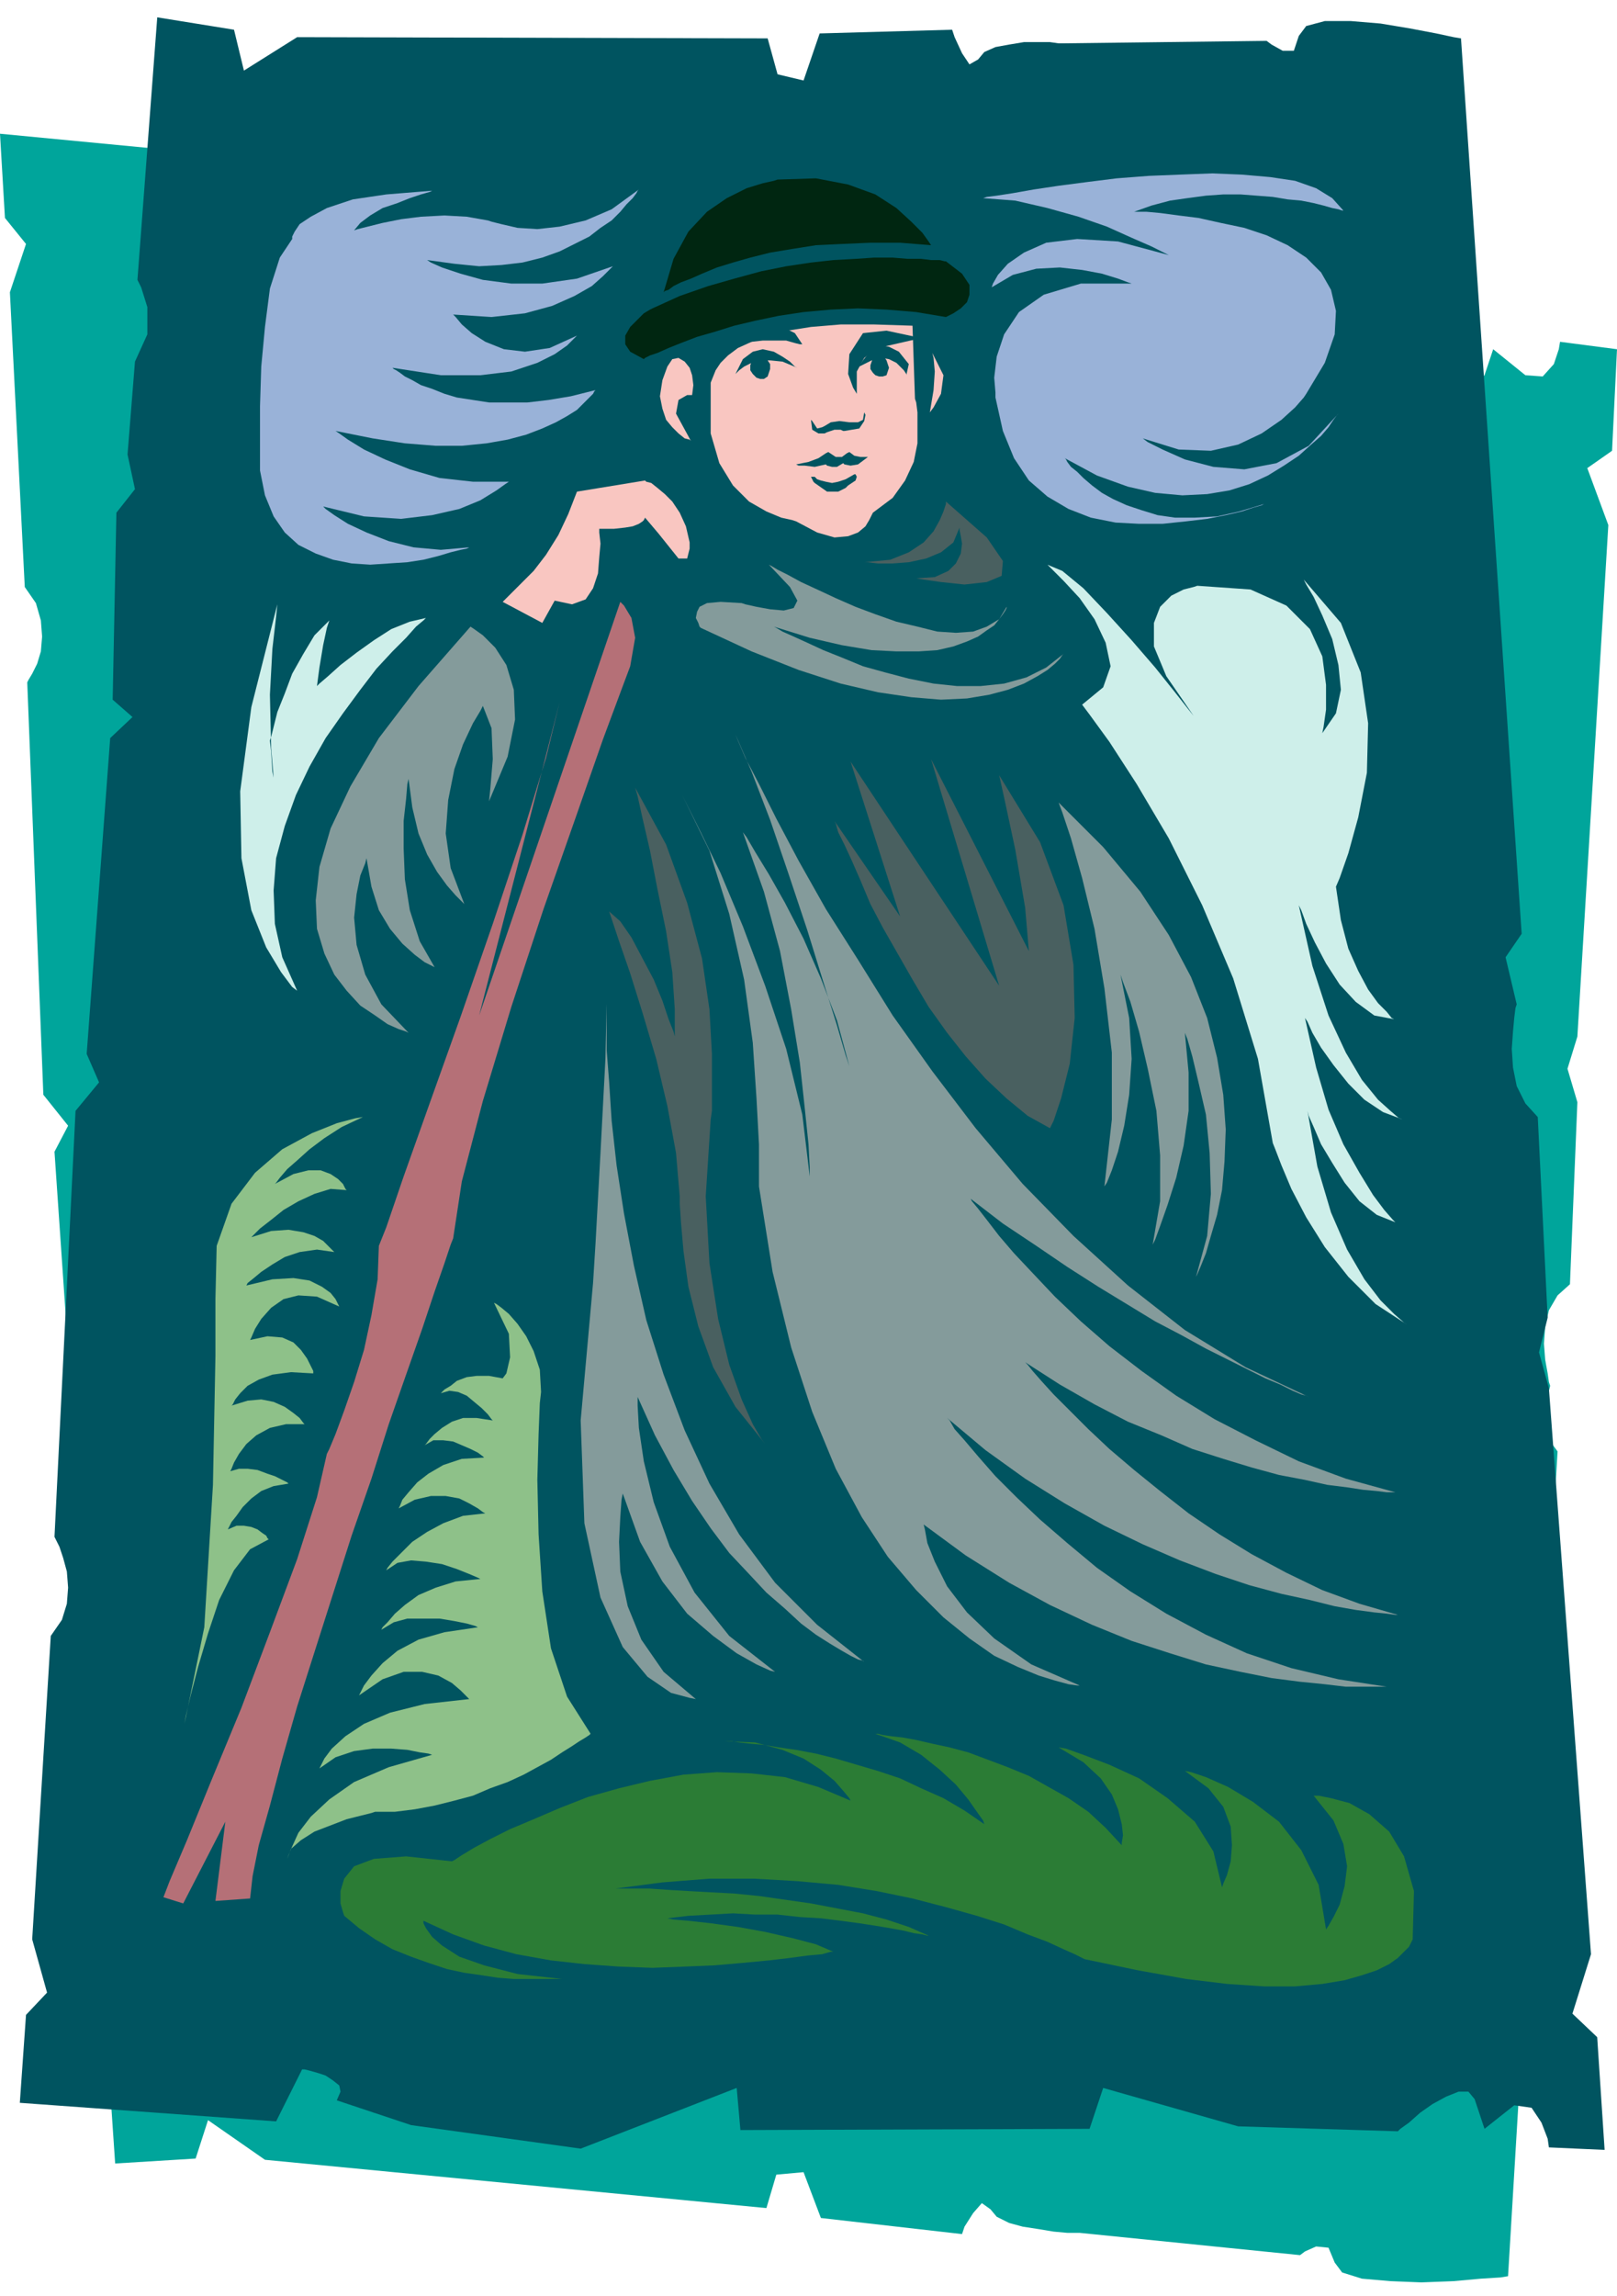 <svg xmlns="http://www.w3.org/2000/svg" width="1.306in" height="1.854in" fill-rule="evenodd" stroke-linecap="round" preserveAspectRatio="none" viewBox="0 0 1306 1854"><style>.pen1{stroke:none}.brush3{fill:#005460}.brush4{fill:#f9c6c1}.brush5{fill:#002611}.brush11{fill:#849b9b}.brush12{fill:#496060}</style><path d="m1199 303 7-21 26 21 14 1 9-10 4-12 1-6 46 6-4 82-20 14 17 46-25 413-8 26 8 27-6 147-10 9-7 12-3 13-1 14 1 13 2 11 1 7 1 3-8 34 14 19-40 666-6 1-16 1-22 2-26 1-25-1-23-2-16-5-6-8-5-12-10-1-9 4-4 3-178-18h-10l-11-1-12-2-13-2-11-3-10-5-5-6-7-5-7 8-7 11-2 6-114-13-14-37-22 2-8 27-405-39-46-32-10 31-65 4-14-207 3-6 6-15v-20l-10-23-5-74 6-26-15-20-1-146 16-12-18-20-17-248 11-21-20-25-13-333 1-2 3-5 4-8 3-10 1-12-1-13-4-14-9-13L8 236l13-39-17-21-4-68 209 20 22 43h12l7-2 6-2 4-3 2-4-3-7 61-10 139 6 128 66 3-31 288 47 12 33 112-12 132 17 3 2 6 6 10 8 11 9 11 7 11 6 8 1 5-5z" class="pen1" style="fill:#00a59b"/><path d="m1191 1695 8 24 24-19 14 2 8 12 5 13 1 7 45 2-6-91-20-19 15-48-34-457-8-29 7-28-8-162-10-11-7-14-3-15-1-15 1-14 1-11 1-8 1-3-9-38 13-19-49-723-6-1-14-3-21-4-24-4-24-2h-21l-15 4-6 8-4 12h-9l-9-5-4-3-165 2h-3l-7-1h-21l-12 2-11 2-9 4-5 6-7 4-6-9-6-13-2-6-107 3-13 38-21-5-8-29-380-1-43 27-8-33-62-10-16 212 3 6 5 16v22l-10 22-6 75 6 28-15 19-3 151 16 14-18 17-19 255 10 23-19 23-17 344 1 2 3 6 3 9 3 11 1 13-1 13-4 13-9 13-15 245 12 43-17 18-5 71 207 15 21-42h2l4 1 7 2 6 2 6 4 5 4 1 5-3 7 60 20 137 19 126-49 3 34 282-1 11-33 109 31 129 4 2-2 7-5 9-8 10-7 11-6 10-4h8l5 6z" class="pen1 brush3"/><path d="m739 322 1 3 1 8v25l-3 15-7 15-10 14-16 12-1 2-2 4-3 5-6 5-8 3-11 1-14-4-17-9-3-1-9-2-12-5-14-8-13-13-11-18-7-24v-41l2-5 2-5 4-6 6-6 8-6 11-5 13-5 16-4 19-3 24-2h27l31 1 2 59z" class="pen1 brush4"/><path d="m644 297-2-1-4-4-6-4-7-4-9-2-8 2-8 6-6 12 1-1 2-2 4-3 6-3 7-2h8l10 1 12 5zm50-1 1-2 2-3 4-5 5-4 6-3 6 1 8 4 8 10-2 9v-1l-2-3-3-3-3-3-6-3-6-1-8 2-10 5z" class="pen1 brush3"/><path d="M713 304h-3l-3-1-2-2-2-3v-3l1-3 1-3 3-1 3-1 3 1 2 3 1 3 1 3-1 3-1 3-3 1zm-15 29 1 2-1 5-4 6-12 2h-1l-2-1h-5l-6 2-2 1h-5l-5-3-1-8 1 1 2 3 2 3 4-1 2-1 5-3 7-1 8 1h7l4-2 1-6zm3 36h-6l-5-1-4-3-2 1-4 3h-5l-6-4-2 1-6 4-8 3-10 2 2 1h5l8 1 9-2 1 1 4 1h4l5-3 1 1 5 1 6-1 8-6zm-44 16h1l2 2 3 1 4 1 5 1 5-1 6-2 7-4h1l1 2-1 3-6 4-2 2-6 3h-9l-10-7-1-1-1-2-1-2h2zm-40-79h-3l-3-1-3-3-2-3v-4l1-3 1-3 3-1 3-1 3 1 3 3 2 3v4l-1 3-1 3-3 2z" class="pen1 brush3"/><path d="m692 318-3-5-4-11 1-16 11-17 19-2 28 6-35 8-3 2-8 6-6 11v18zm-44-40h-2l-4-1-7-2h-19l-9 1-10 3-8 5 2-2 6-3 8-5 9-5 10-3 10-1 8 4 6 9z" class="pen1 brush3"/><path d="m558 356-1-1-4-1-5-4-5-5-5-6-3-9-2-10 2-13 4-11 4-6 5-1 5 3 4 5 2 6 1 8-1 8h-4l-7 4-2 11 12 22z" class="pen1 brush4"/><path d="m520 290 1-1 4-2 6-2 9-4 10-4 13-5 14-4 16-5 17-4 19-4 20-3 22-2 22-1 23 1 24 2 24 4 2-1 4-2 6-4 5-5 2-6v-8l-6-9-13-10h-1l-4-1h-7l-8-1h-11l-12-1h-15l-15 1-18 1-18 2-20 3-20 4-22 6-21 6-23 8-22 10-2 1-5 3-5 5-6 6-4 7v7l4 6 11 6z" class="pen1 brush5"/><path d="m752 198-2-3-5-7-9-9-12-11-17-11-22-8-26-5-31 1-3 1-9 2-13 4-16 8-16 11-15 16-12 22-8 27 1-1 3-1 4-3 6-3 8-3 9-4 12-5 13-4 14-4 16-4 18-3 19-3 21-1 23-1h24l25 2z" class="pen1 brush5"/><path d="m751 333 3-4 6-11 2-15-9-18 1 4 1 11-1 15-3 18zm-230 55 1 1 4 1 5 4 6 5 6 6 6 9 5 11 3 13v5l-2 8h-7l-16-20-11-13-1 2-1 1-3 2-5 2-6 1-9 1h-12v3l1 9-1 11-1 13-4 12-6 9-11 4-14-3-10 18-32-17 2-2 5-5 8-8 10-10 10-13 10-16 8-17 7-18 55-9z" class="pen1 brush4"/><path d="M236 193v-2l2-4 4-6 9-6 13-7 21-7 27-4 37-3-2 1-7 2-9 3-10 4-12 4-10 6-8 6-5 6 3-1 8-2 12-3 15-3 16-2 19-1 18 1 17 3 3 1 8 2 13 3 16 1 18-2 21-5 21-9 22-16-1 1-1 2-3 4-5 5-5 6-7 7-9 6-9 7-12 6-12 6-14 5-16 4-17 2-18 1-20-2-22-3 3 2 9 4 15 5 18 5 23 3h25l28-4 29-10-2 2-6 6-9 8-14 8-18 8-22 6-27 3-31-2 2 2 5 6 8 7 11 7 15 6 17 2 20-3 22-10-2 2-6 6-10 7-14 7-21 7-25 3h-32l-39-6 1 1 2 1 3 2 4 3 6 3 7 4 9 3 10 4 10 3 13 2 13 2h31l17-2 18-3 20-5-1 1-1 2-3 3-5 5-5 5-8 5-9 5-11 5-13 5-15 4-17 3-20 2h-21l-25-2-26-4-30-6 3 2 7 5 13 8 17 8 20 8 24 7 27 3h29l-3 2-7 5-13 8-17 7-22 5-25 3-30-2-33-8 2 2 7 5 11 7 15 7 18 7 20 5 22 2 23-2-2 1-5 1-8 2-10 3-12 3-13 2-15 1-15 1-15-1-15-3-14-5-14-7-11-10-9-13-7-17-4-20v-52l1-32 3-32 4-31 8-25 10-15zm558-33 3-1 8-1 13-2 17-3 20-3 23-3 24-3 26-2 25-1 26-1 24 1 23 2 20 3 17 6 13 8 9 10h-1l-3-1-5-1-7-2-8-2-10-2-11-1-12-2-13-1-13-1h-14l-14 1-15 2-14 2-15 4-14 5h10l11 1 15 2 16 2 18 4 19 4 18 6 17 8 15 10 12 12 8 14 4 17-1 19-8 23-15 25-2 3-7 8-11 10-16 11-19 9-22 5-26-1-29-9 4 3 12 6 18 8 23 6 25 2 26-5 26-14 24-26-1 1-3 4-4 6-6 7-8 7-10 9-12 8-13 8-15 7-16 5-18 3-20 1-22-2-22-5-25-9-26-14 1 1 1 2 3 4 5 4 5 5 7 6 8 6 9 5 11 5 12 4 13 4 14 2h16l18-1 18-4 20-6-2 1-7 2-9 3-13 3-15 3-17 2-19 2h-19l-19-1-20-4-18-7-17-10-15-13-12-18-9-22-6-27v-4l-1-12 2-17 6-18 12-18 20-14 30-9h41l-3-1-8-3-13-4-16-3-18-2-19 1-19 5-17 10 1-3 4-7 8-9 13-9 18-8 25-3 33 2 41 11-4-2-10-5-16-7-20-9-23-8-25-7-26-6-26-2z" class="pen1" style="fill:#99b2d8"/><path d="m344 499-2 2-6 5-8 9-11 11-13 14-13 17-14 19-14 20-13 23-11 23-9 25-7 26-2 26 1 27 6 27 12 27-4-3-9-12-12-20-12-30-8-42-1-54 9-68 21-83-1 10-3 26-2 37 1 43 2 24-1-5-1-16-1-9 1-3 2-8 3-12 6-15 6-16 9-16 9-15 12-12-2 6-3 14-3 18-2 15 2-2 7-6 10-9 13-10 14-10 14-9 15-6 13-3zm502-43 4 4 9 9 13 14 12 17 9 19 4 19-6 17-17 14 6 8 16 22 22 34 26 44 27 54 25 59 20 65 12 68 2 5 5 13 8 19 12 23 15 24 19 24 22 22 26 17-3-2-8-7-11-11-13-17-14-24-13-30-11-37-8-45 1 4 4 9 6 14 9 15 10 16 12 15 14 11 15 6-2-2-7-8-9-12-11-18-13-23-12-28-10-34-9-40 2 3 4 9 7 12 10 14 12 15 13 13 15 10 16 6-3-1-7-6-10-9-13-16-13-22-14-30-13-40-11-49 2 4 4 11 7 15 9 17 11 17 13 14 15 11 16 3-2-1-4-5-7-7-8-11-8-15-8-18-6-23-4-27 3-7 7-20 8-29 7-36 1-40-6-41-16-40-30-35 2 4 6 10 7 15 8 19 5 21 2 20-4 19-11 16 1-5 2-14v-20l-3-23-10-22-19-19-29-13-43-3-3 1-8 2-10 5-9 9-5 13v19l10 24 22 32-4-5-11-14-16-20-19-22-20-22-19-20-17-14-12-5z" class="pen1" style="fill:#ceefea"/><path d="m509 538-6 16-16 43-22 63-26 74-26 79-23 76-17 65-7 46-2 5-5 15-8 23-10 30-13 37-14 40-14 44-16 46-15 47-15 47-14 44-12 42-10 38-9 32-5 25-2 18-28 2 8-64-34 66-16-5 5-13 14-33 20-49 24-58 23-61 22-59 16-50 8-35 2-4 5-12 7-19 8-23 8-26 6-28 5-29 1-27 6-15 14-41 21-59 25-70 26-75 24-72 19-62 11-45-65 253 114-334 3 3 6 10 3 16-4 23z" class="pen1" style="fill:#b57077"/><path d="m399 1052 2 1 4 3 6 5 7 8 7 10 6 12 5 15 1 18-1 9-1 25-1 37 1 44 3 46 7 46 13 39 19 30-1 1-3 2-5 3-6 4-8 5-9 6-11 6-11 6-13 6-14 5-14 6-15 4-16 4-16 3-16 2h-16l-3 1-8 2-12 3-13 5-13 5-11 7-8 7-3 8 1-3 3-7 5-11 10-13 15-14 20-14 28-12 35-10-3-1-7-1-10-2-13-1h-15l-15 2-15 5-13 9 1-2 3-6 6-8 11-10 15-10 21-9 28-7 36-4-2-2-5-5-7-6-11-6-13-3h-15l-17 6-19 13 1-2 3-6 6-8 9-10 12-10 17-9 21-6 27-4-2-1-7-2-10-2-12-2h-26l-11 3-10 6 1-2 4-4 6-7 8-7 11-8 14-6 16-5 20-2-2-1-7-3-10-4-12-4-13-2-12-1-11 2-9 6 1-2 4-5 7-7 9-9 12-8 13-7 16-6 18-2-2-1-4-3-7-4-8-4-11-2h-12l-13 3-13 7 1-2 2-5 5-6 7-8 9-7 12-7 15-5 18-1-1-1-4-3-6-3-7-3-7-3-8-1h-8l-7 4 1-1 3-4 4-4 6-5 8-5 9-3h11l13 2-1-1-3-4-5-5-6-5-6-5-7-3-7-1-7 2 1-1 2-2 5-3 5-4 8-3 8-1h10l11 2 3-4 3-13-1-19-12-25zM293 902l-6 1-15 4-20 8-24 13-22 19-19 25-12 34-1 43v46l-2 104-7 115-16 78 1-6 4-17 6-23 8-27 9-27 12-24 13-17 15-8-1-1-1-2-3-2-4-3-5-2-6-1h-6l-7 3 1-2 2-4 4-5 5-7 7-7 8-6 10-4 12-2-1-1-4-2-6-3-6-2-8-3-8-1h-7l-7 2 1-2 2-5 4-7 6-8 8-7 11-6 13-3h15l-1-1-3-4-5-4-7-5-9-4-10-2-11 1-13 4 1-1 2-4 4-5 6-6 9-5 11-4 15-2 18 1v-2l-2-4-3-6-5-7-6-6-9-4-12-1-14 3 1-2 3-7 5-8 8-9 10-7 12-3 15 1 18 8-1-2-2-4-4-5-7-5-10-5-13-2-17 1-21 5 1-2 5-4 6-5 9-6 10-6 12-4 14-2 14 2-1-1-3-3-5-5-7-4-9-3-12-2-14 1-16 5 2-2 5-5 9-7 10-8 12-7 13-6 13-4 13 1-1-1-2-4-4-4-6-4-8-3h-10l-12 3-15 8 1-1 3-4 6-7 8-7 10-9 12-9 14-9 17-8z" class="pen1" style="fill:#8ec189"/><path d="m278 1547-1-3-2-7v-10l3-10 8-10 16-6 26-2 37 4 2-1 6-4 10-6 13-7 16-8 19-8 21-9 23-9 25-7 25-6 27-5 27-2 28 1 27 3 27 8 26 11-1-2-5-6-7-8-11-9-14-9-17-7-22-6-25-1h6l6 1 9 1 11 1 12 2 14 2 16 3 16 4 17 5 17 5 18 6 17 8 18 8 17 10 16 11-1-3-5-7-7-10-10-12-13-12-15-12-17-10-20-7h2l4 1 7 1 9 1 11 2 13 3 14 3 15 4 16 6 16 6 17 7 16 9 16 9 16 11 14 13 13 14v-2l1-6-1-9-3-12-5-12-9-13-14-13-20-12 6 1 14 5 21 8 24 11 23 16 22 19 15 24 7 29 1-3 3-7 3-11 1-13-1-15-6-16-12-15-19-14 5 1 12 4 18 8 20 12 21 16 18 23 14 28 6 36 2-3 4-7 5-10 4-15 2-16-3-18-8-19-16-20h4l10 2 15 4 16 9 16 14 12 20 8 28-1 38v1l-1 2-2 4-4 4-5 5-7 5-10 5-12 4-14 4-18 3-22 2h-25l-30-2-33-4-39-7-43-9-2-1-6-3-9-4-13-6-16-6-19-8-22-7-25-7-27-7-29-6-31-5-33-3-35-2h-36l-38 3-38 5h28l14 1 17 1 18 1 19 1 20 2 21 3 21 3 21 4 21 4 19 5 18 6 16 7h-1l-4-1-7-1-8-2-11-2-12-2-13-2-15-2-16-2-17-1-18-2h-18l-18-1-18 1-18 1-17 2 5 1 12 1 18 2 22 3 22 4 22 5 19 5 14 6h-2l-7 2-11 1-15 2-17 2-21 2-23 2-24 1-26 1-27-1-28-2-27-3-28-5-26-7-25-9-24-11v2l2 4 5 7 8 7 14 9 20 7 27 7 36 4h-39l-13-1-13-2-14-2-14-3-15-5-14-5-15-6-14-8-13-9-12-10z" class="pen1" style="fill:#2b7c35"/><path d="m380 506 3 2 7 5 10 10 9 14 6 20 1 24-6 30-15 36 1-10 2-24-1-25-7-18-2 4-6 10-8 17-7 20-5 25-2 27 4 28 11 29-2-2-5-5-7-8-8-11-8-14-7-17-5-21-3-23-1 4-1 12-2 18v22l1 25 4 25 8 25 12 21-2-1-6-3-8-6-10-9-10-12-9-15-6-19-4-23-1 4-4 10-3 15-2 19 2 22 7 24 13 24 22 23-2-1-6-2-9-4-10-7-12-8-11-12-10-13-8-17-6-20-1-23 3-27 9-31 16-34 23-39 32-42 42-48zm241-50 2 1 5 3 8 4 11 6 13 6 15 7 16 7 16 6 17 6 17 4 16 4 15 1 14-1 11-4 10-6 6-10v1l-1 2-2 3-3 4-4 5-6 4-7 5-9 4-11 4-13 3-15 1h-18l-20-1-24-4-26-6-29-9 2 1 5 3 9 4 11 5 13 6 15 6 17 7 18 5 19 5 20 4 19 2h19l19-2 18-5 16-8 14-11-1 1-2 3-4 4-6 5-8 5-11 6-13 5-15 4-18 3-21 1-24-2-27-4-30-7-34-11-38-15-41-19-1-1-1-3-2-4 1-5 2-4 6-3 11-1 17 1 3 1 9 2 11 2 11 1 8-2 3-6-6-11-17-18z" class="pen1 brush11"/><path d="m740 467 6 1 14 2 19 2 18-2 12-5 1-12-13-19-33-29v2l-2 6-3 7-5 9-8 9-12 8-15 6-21 2h3l8 1h12l13-1 14-3 12-5 10-8 5-12v2l1 5 1 6-1 8-4 8-6 6-11 5-15 1z" class="pen1 brush12"/><path d="m594 593 2 5 6 14 11 21 14 28 18 34 22 39 26 41 28 45 32 45 35 46 38 45 41 42 44 40 46 36 49 30 51 24-2-1-4-1-7-3-10-5-12-5-14-7-16-8-18-9-20-11-21-11-23-14-23-14-25-16-25-17-27-18-26-20 1 2 5 6 7 9 10 13 12 14 16 17 17 18 21 20 23 20 26 20 28 20 31 19 33 17 35 17 38 14 40 11h-7l-8-1-11-1-13-2-16-2-18-4-21-4-22-6-23-7-25-8-25-11-27-11-27-14-28-16-28-18 2 2 4 5 7 8 10 11 13 13 15 15 17 16 20 17 21 17 23 18 25 17 26 16 28 15 29 14 30 11 31 9h-2l-7-1-10-1-15-2-17-3-20-5-23-5-26-7-27-9-29-11-30-13-31-15-32-18-32-20-32-23-31-26 2 2 4 7 8 9 11 13 14 16 17 17 19 18 22 19 24 20 27 19 29 18 32 17 33 15 36 12 38 9 39 6h-33l-17-2-20-2-23-3-25-5-28-6-29-9-31-10-32-13-34-16-33-18-35-22-34-25 1 4 2 11 6 15 10 20 16 21 22 21 30 21 39 17h-2l-7-1-11-3-13-4-17-7-19-9-20-14-21-17-22-22-23-27-21-32-21-39-19-46-17-52-15-61-11-69v-34l-2-37-3-45-7-51-12-53-16-51-22-45 4 8 11 22 16 33 18 43 18 48 17 51 13 53 6 50v-7l-1-19-3-29-4-37-7-43-9-47-13-48-17-48 3 4 7 12 11 18 13 23 15 29 14 32 13 34 10 37-3-9-7-24-11-35-13-42-15-45-15-44-15-39-13-30z" class="pen1 brush11"/><path d="m855 648 3 8 7 21 9 32 10 41 8 48 6 52v54l-6 54 2-3 4-10 5-15 5-21 4-25 2-29-2-33-7-35 2 6 6 16 7 24 7 30 7 34 3 36v37l-6 35 2-4 4-11 6-17 7-22 6-26 4-28v-31l-3-32 2 5 4 14 5 21 6 26 3 31 1 33-3 34-9 33 1-2 3-7 4-10 4-14 5-17 4-20 2-23 1-26-2-28-5-30-8-32-13-33-18-34-23-35-30-36-36-36z" class="pen1 brush11"/><path d="m848 911 3-6 6-18 7-28 4-37-1-43-8-48-19-51-33-54 4 18 9 42 8 47 3 35-79-155 55 183-120-181 40 125-53-77 1 2 2 7 5 10 6 13 7 16 8 19 10 19 12 21 12 21 13 22 15 21 15 19 16 18 17 16 17 14 18 10z" class="pen1 brush12"/><path d="M490 811v37l2 26 2 31 4 36 6 39 8 42 10 44 14 44 17 45 20 43 24 41 29 39 34 34 38 30-1-1-4-1-6-3-7-4-10-6-11-7-12-9-13-12-15-13-14-15-16-17-15-20-15-22-15-25-15-28-14-31v7l1 18 4 27 8 33 13 36 20 37 28 35 37 29-4-1-11-5-16-9-19-14-21-18-20-26-18-32-14-39-1 5-1 14-1 20 1 24 6 28 11 27 18 26 26 22-5-1-15-4-19-13-20-24-18-40-13-60-3-83 10-111 2-32 4-73 4-76 1-44z" class="pen1 brush11"/><path d="m492 736 2 6 6 18 9 26 10 32 11 37 9 38 7 38 3 35v6l1 15 2 23 4 29 8 32 12 33 18 32 24 30-3-4-7-12-9-20-10-28-9-37-7-45-3-54 4-62 1-7v-46l-2-36-6-41-12-45-17-47-25-46 2 7 4 18 6 26 6 31 7 34 5 33 2 30v22l-1-4-4-10-5-15-7-17-9-17-9-17-9-13-9-8z" class="pen1 brush12"/></svg>
